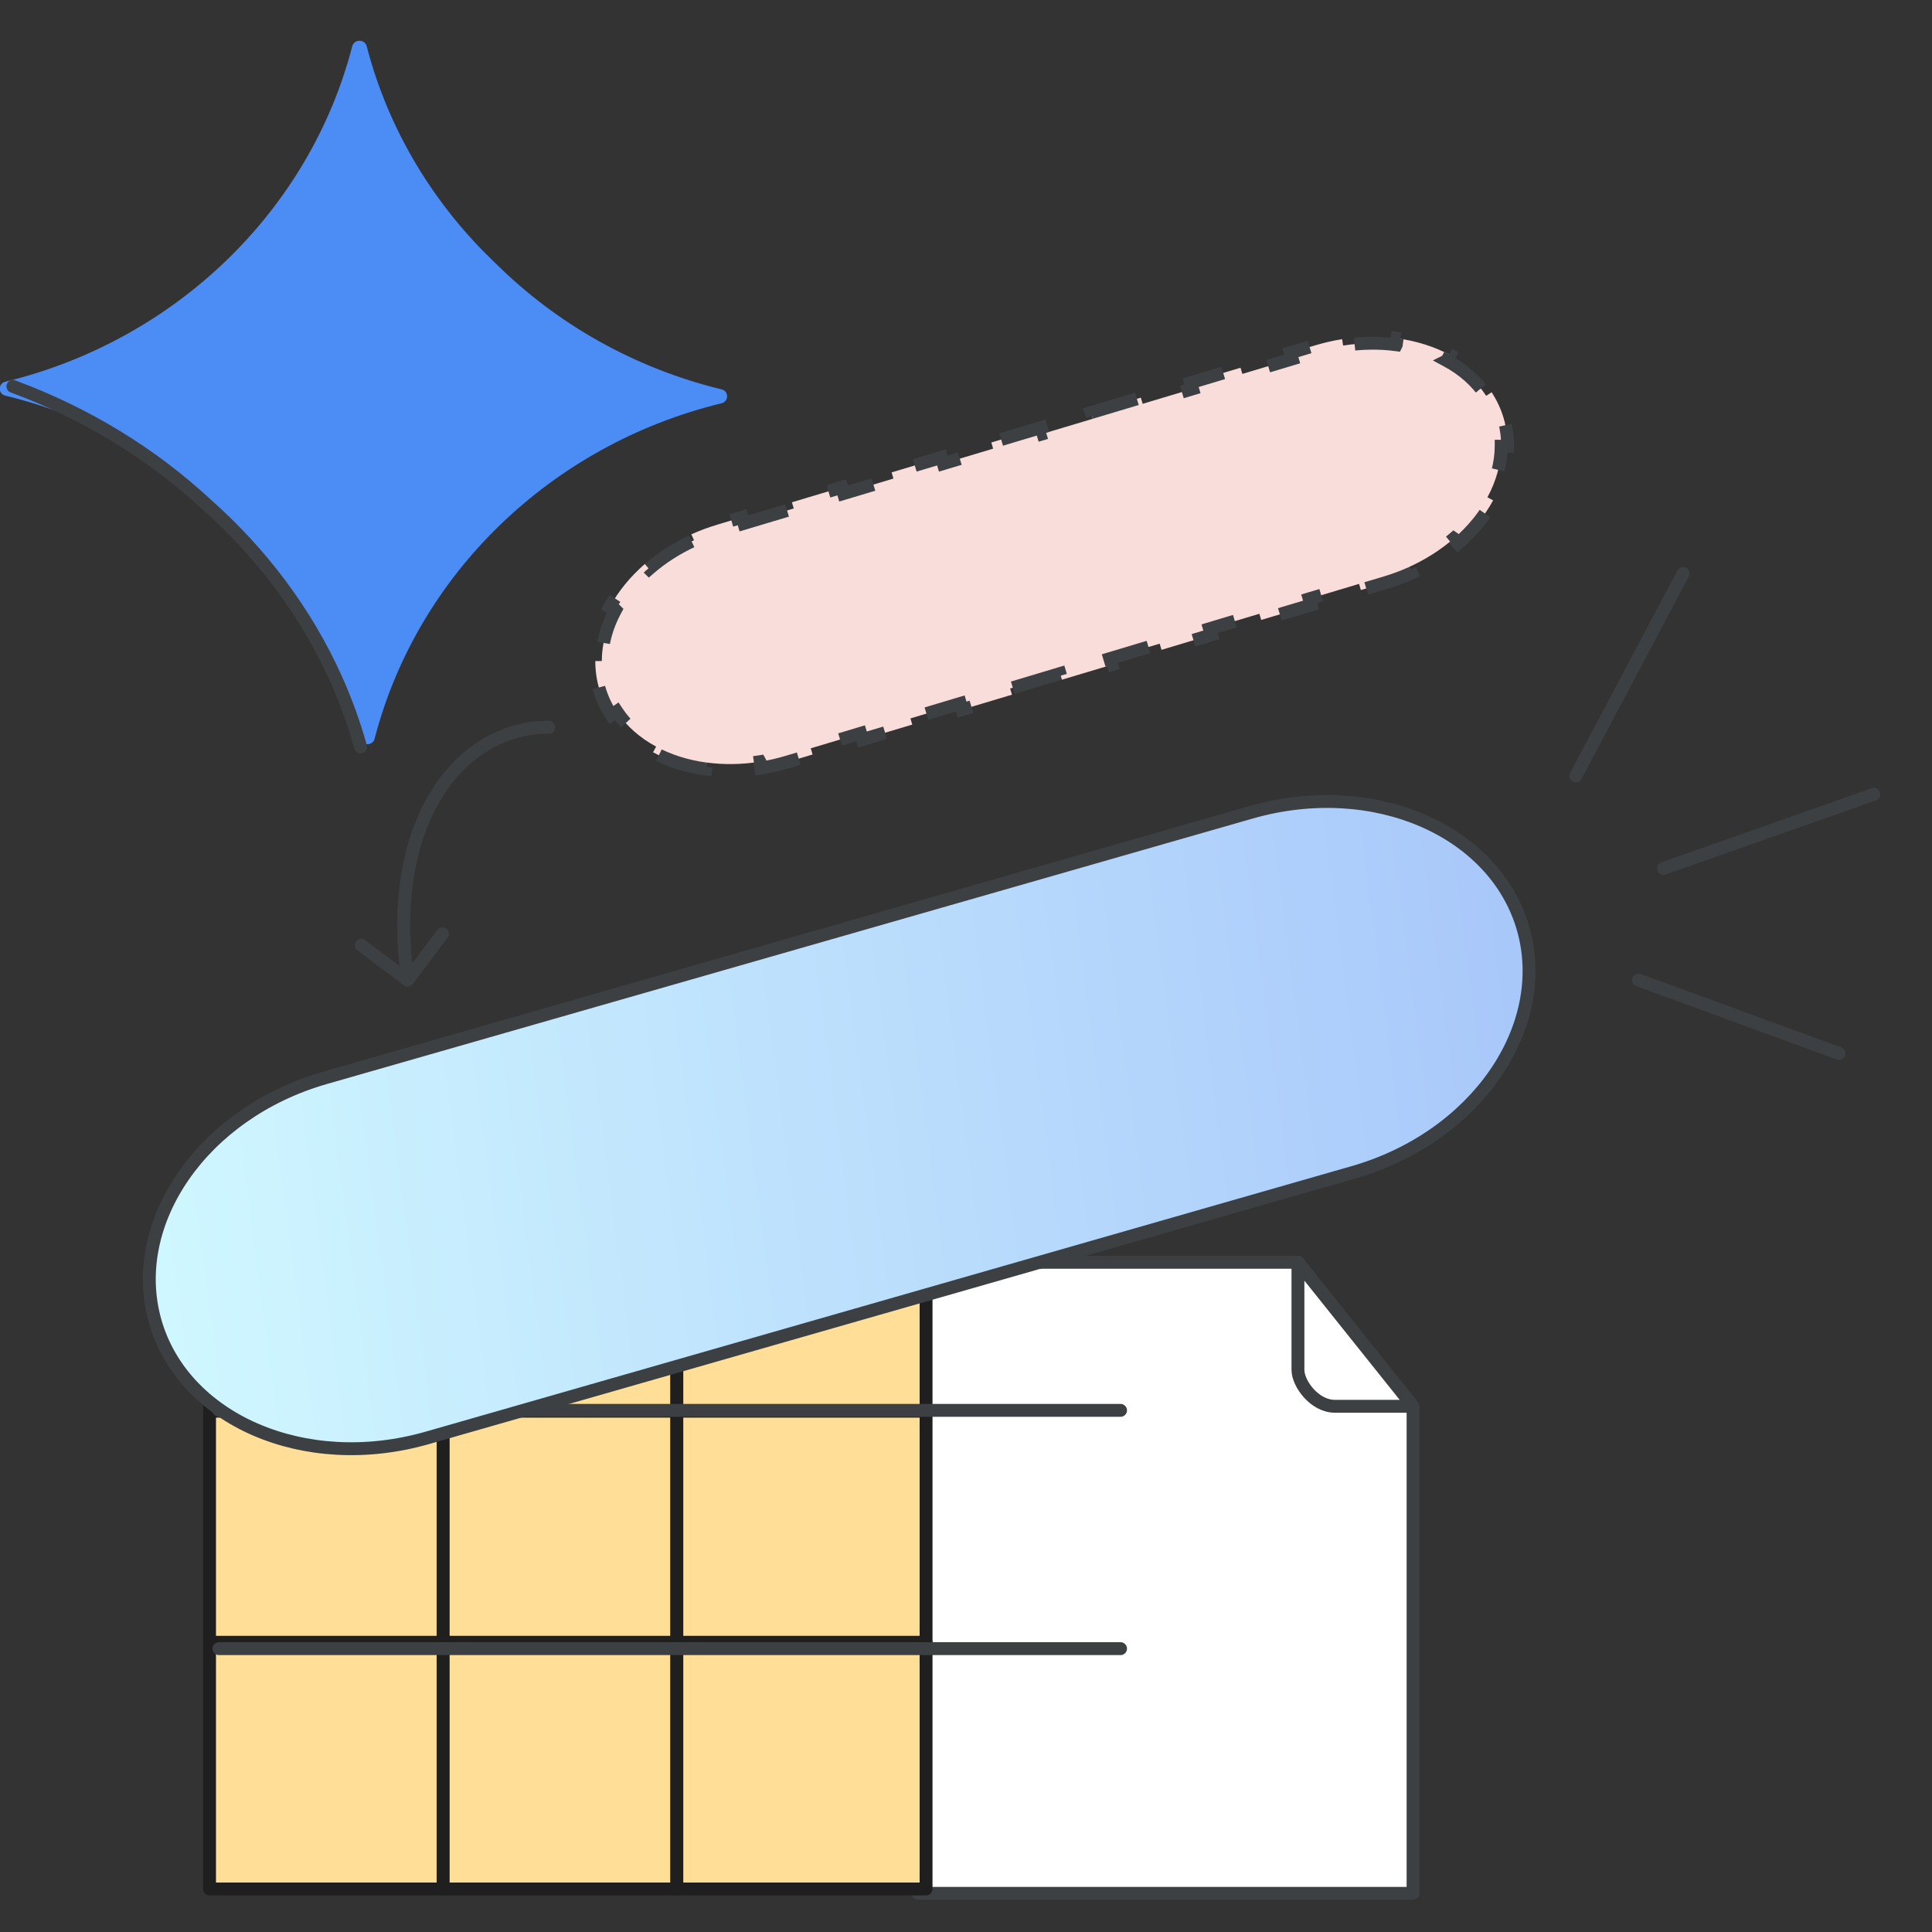 <svg width="150" height="150" viewBox="0 0 150 150" fill="none" xmlns="http://www.w3.org/2000/svg">
<rect x="0" y="0" width="150" height="150" fill="#333333" stroke="none"/>
<g clip-path="url(#clip0_7472_608)">
<path d="M71.283 101.595V147H109.71V109.333L100.762 98.004H72.332C70.765 98.004 71.283 99.612 71.283 101.595Z" fill="white" stroke="#3C4043" stroke-linecap="round" stroke-linejoin="round"/>
<path d="M109.709 109.183L100.772 98.004V106.358C100.772 107.418 102.055 109.183 103.637 109.183H109.709Z" fill="white" stroke="#3C4043" stroke-linecap="round" stroke-linejoin="round"/>
<path d="M34.41 91.613H16.269V109.563H34.41V91.613Z" fill="#FFDE98" stroke="#1F1F1F" stroke-linecap="round" stroke-linejoin="round"/>
<path d="M52.55 91.613H34.409V109.563H52.55V91.613Z" fill="#FFDE98" stroke="#1F1F1F" stroke-linecap="round" stroke-linejoin="round"/>
<path d="M71.9 91.613H52.55V109.563H71.9V91.613Z" fill="#FFDE98" stroke="#1F1F1F" stroke-linecap="round" stroke-linejoin="round"/>
<path d="M34.41 109.563H16.269V127.513H34.41V109.563Z" fill="#FFDE98" stroke="#1F1F1F" stroke-linecap="round" stroke-linejoin="round"/>
<path d="M52.55 109.563H34.409V127.513H52.55V109.563Z" fill="#FFDE98" stroke="#1F1F1F" stroke-linecap="round" stroke-linejoin="round"/>
<path d="M71.9 109.563H52.55V127.513H71.9V109.563Z" fill="#FFDE98" stroke="#1F1F1F" stroke-linecap="round" stroke-linejoin="round"/>
<path d="M34.41 127.513H16.269V146.66H34.41V127.513Z" fill="#FFDE98" stroke="#1F1F1F" stroke-linecap="round" stroke-linejoin="round"/>
<path d="M52.55 127.513H34.409V146.66H52.55V127.513Z" fill="#FFDE98" stroke="#1F1F1F" stroke-linecap="round" stroke-linejoin="round"/>
<path d="M71.9 127.513H52.55V146.66H71.9V127.513Z" fill="#FFDE98" stroke="#1F1F1F" stroke-linecap="round" stroke-linejoin="round"/>
<path d="M142.777 81.789L127.212 76.094" stroke="#3C4043" stroke-linecap="round" stroke-linejoin="round"/>
<path d="M145.484 61.67L129.158 67.424" stroke="#3C4043" stroke-linecap="round" stroke-linejoin="round"/>
<path d="M130.676 44.526L122.343 60.241" stroke="#3C4043" stroke-linecap="round" stroke-linejoin="round"/>
<path d="M57.614 40.157L57.757 40.637L61.627 39.476L61.484 38.997L65.354 37.836L65.496 38.316L69.366 37.155L69.224 36.676L73.094 35.515L73.237 35.994L77.106 34.834L76.964 34.354L80.834 33.194L80.976 33.673L84.846 32.513L84.704 32.033L88.573 30.873L88.716 31.352L92.587 30.191L92.444 29.712L96.314 28.551L96.456 29.031L100.326 27.87L100.184 27.391L102.119 26.81C102.815 26.602 103.511 26.443 104.202 26.334L104.28 26.828L104.28 26.83C105.702 26.604 107.095 26.59 108.405 26.765L108.406 26.763L108.474 26.268C109.964 26.468 111.357 26.907 112.57 27.56L112.333 28.001L112.331 28.002C113.598 28.684 114.648 29.606 115.386 30.731L115.39 30.729L115.807 30.454C116.21 31.066 116.526 31.736 116.74 32.457L116.815 32.728C116.977 33.361 117.055 34.003 117.053 34.645L116.554 34.645L116.55 34.645C116.546 35.992 116.171 37.341 115.484 38.609L115.486 38.61L115.925 38.848C115.267 40.062 114.342 41.196 113.205 42.185L112.878 41.808L112.875 41.806C111.876 42.674 110.703 43.43 109.39 44.024L109.392 44.027L109.597 44.482C108.959 44.771 108.291 45.022 107.594 45.231L105.659 45.811L105.517 45.332L101.647 46.492L101.789 46.972L97.919 48.132L97.777 47.653L93.906 48.814L94.049 49.293L90.179 50.453L90.037 49.974L86.167 51.135L86.309 51.614L82.439 52.775L82.297 52.295L78.427 53.456L78.57 53.935L74.699 55.096L74.557 54.617L70.687 55.777L70.829 56.257L66.96 57.417L66.817 56.938L62.947 58.098L63.09 58.578L61.154 59.158C60.458 59.367 59.761 59.525 59.07 59.635L58.994 59.141L58.993 59.139C57.57 59.365 56.176 59.379 54.867 59.203L54.867 59.205L54.8 59.702C53.309 59.501 51.916 59.061 50.703 58.408L50.94 57.968L50.94 57.966C49.674 57.284 48.624 56.362 47.886 55.238L47.883 55.24L47.466 55.515C47.064 54.902 46.748 54.233 46.533 53.512C46.319 52.791 46.218 52.057 46.22 51.323L46.719 51.324L46.723 51.324C46.726 49.977 47.102 48.627 47.788 47.36L47.787 47.359L47.348 47.121C48.006 45.906 48.931 44.772 50.068 43.784L50.395 44.162L50.396 44.163C51.395 43.294 52.569 42.539 53.882 41.945L53.881 41.943L53.675 41.486C54.313 41.198 54.983 40.947 55.679 40.738L57.614 40.157Z" fill="#F8DDDB" stroke="#3C4043" stroke-dasharray="4 4"/>
<path d="M42.607 56.964C42.883 56.964 43.107 56.74 43.107 56.464C43.107 56.188 42.883 55.964 42.607 55.964L42.607 56.464L42.607 56.964ZM31.353 76.495C31.574 76.661 31.888 76.617 32.053 76.396L34.756 72.798C34.922 72.577 34.878 72.264 34.657 72.098C34.436 71.932 34.123 71.977 33.957 72.197L31.554 75.395L28.356 72.993C28.135 72.827 27.822 72.871 27.656 73.092C27.49 73.313 27.535 73.626 27.756 73.792L31.353 76.495ZM42.607 56.464L42.607 55.964C38.856 55.964 35.539 57.983 33.398 61.52C31.262 65.049 30.294 70.081 31.159 76.166L31.654 76.095L32.149 76.025C31.308 70.109 32.264 65.324 34.254 62.038C36.239 58.759 39.251 56.964 42.607 56.964L42.607 56.464Z" fill="#3C4043"/>
<path d="M56.015 30.228C49.266 28.587 43.254 25.164 38.541 20.506C33.712 15.945 30.165 10.123 28.471 3.591C28.325 3.023 27.497 3.023 27.348 3.591C24.039 16.365 13.635 26.422 0.418 29.635C-0.167 29.776 -0.167 30.577 0.418 30.718C7.167 32.359 13.179 35.782 17.892 40.441C22.721 45.001 26.268 50.823 27.962 57.356C28.108 57.923 28.936 57.923 29.085 57.356C32.394 44.581 42.798 34.524 56.015 31.311C56.599 31.17 56.599 30.369 56.015 30.228Z" fill="#4C8CF5"/>
<path d="M1 30C6.676 32.092 11.769 35.216 15.983 39.118C20.304 42.936 23.764 47.548 26.08 52.691C26.851 54.404 27.495 56.178 28 58" stroke="#3C4043" stroke-linecap="round" stroke-linejoin="round"/>
<path d="M17 128H87" stroke="#3C4043" stroke-linecap="round"/>
<path d="M17 109.5H87" stroke="#3C4043" stroke-linecap="round"/>
<path d="M25.245 83.682L97.121 63.071C106.685 60.329 116.097 64.502 118.263 72.124C120.428 79.745 114.623 88.282 105.063 91.023L33.186 111.634C23.623 114.376 14.211 110.203 12.045 102.581C9.88 94.96 15.685 86.423 25.245 83.682Z" fill="url(#paint0_linear_7472_608)" stroke="#3C4043"/>
</g>
<defs>
<linearGradient id="paint0_linear_7472_608" x1="9.971" y1="97.42" x2="120.721" y2="82.929" gradientUnits="userSpaceOnUse">
<stop stop-color="#D0F8FF"/>
<stop offset="1" stop-color="#A8C7FA"/>
</linearGradient>
<clipPath id="clip0_7472_608">
<rect width="150" height="150" fill="white"/>
</clipPath>
</defs>
</svg>

